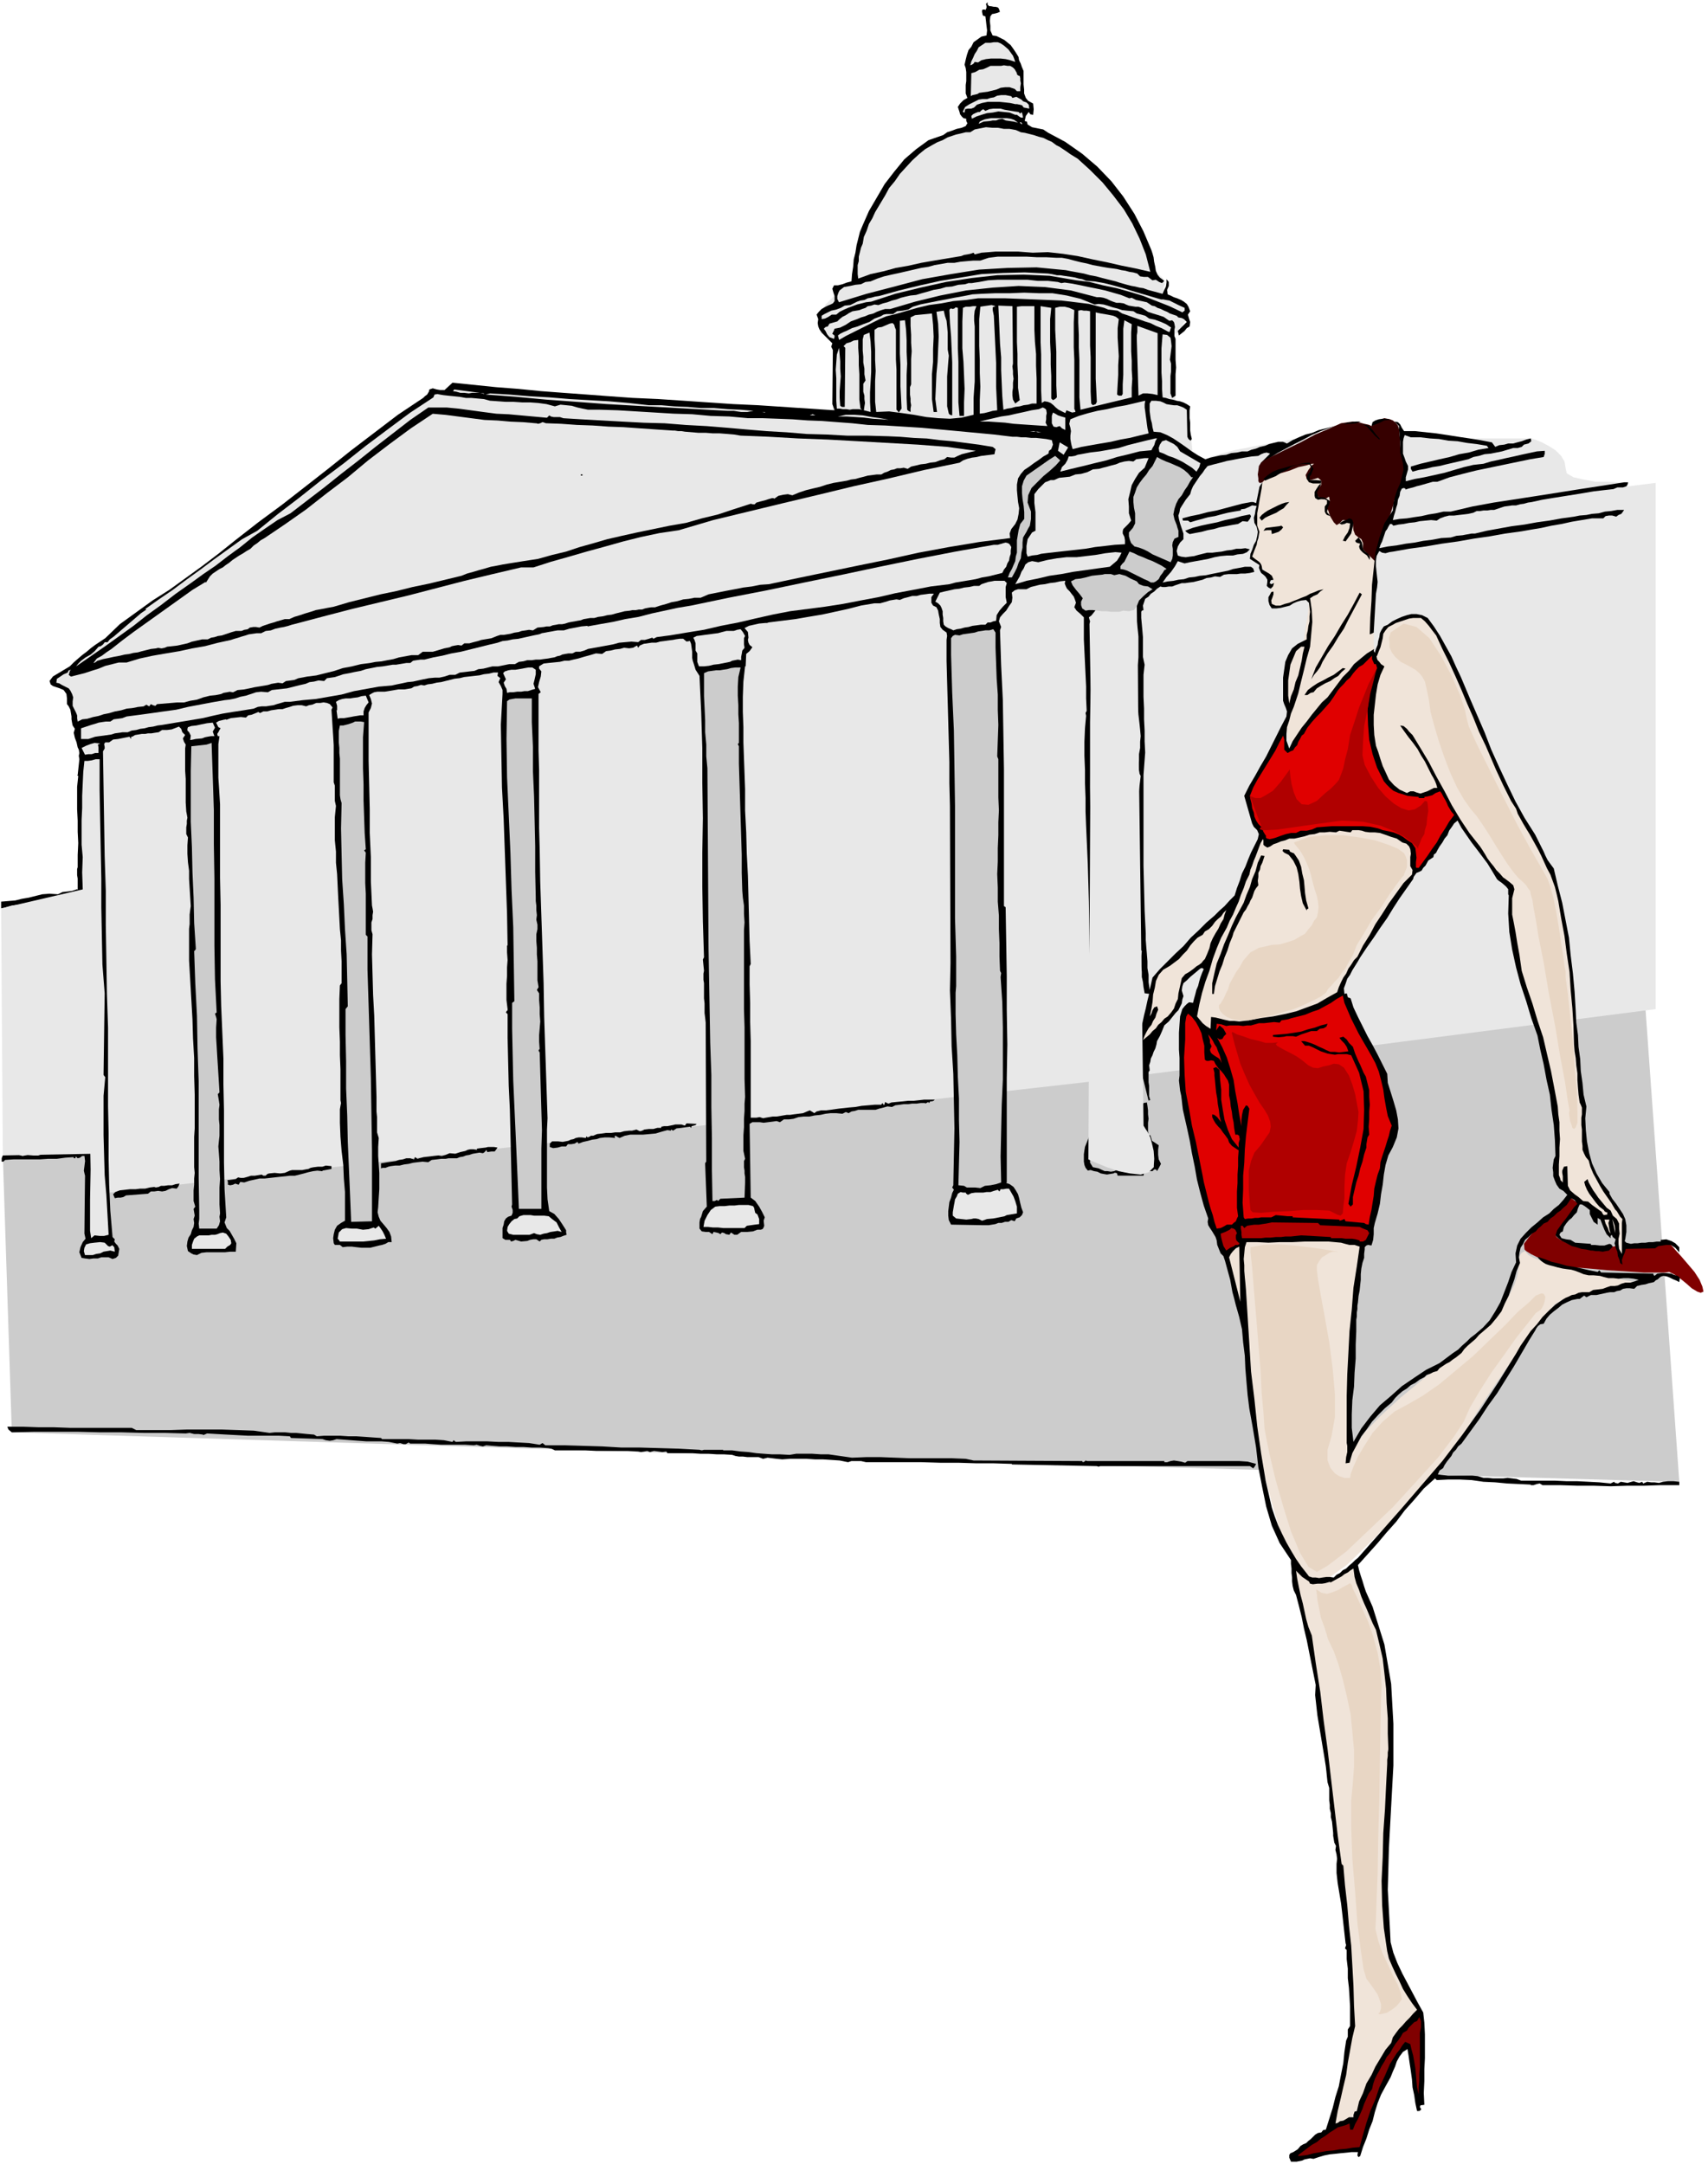 <svg xmlns="http://www.w3.org/2000/svg" fill-rule="evenodd" height="621.307" preserveAspectRatio="none" stroke-linecap="round" viewBox="0 0 3035 3845" width="490.455"><style>.brush1{fill:#ccc}.pen1{stroke:none}.brush2{fill:maroon}.brush3{fill:#f0e4d9}.brush4{fill:#e8e8e8}.brush5{fill:#000}.brush7{fill:#e00000}.brush8{fill:#b00000}</style><path class="pen1 brush1" d="m5 2053 145 1 1 73 925-169 1845-206 63 881-1683-48-1280-40-16-492z"/><path class="pen1 brush2" d="m2807 2140-43 55 3 4 6 4 10 5 12 4 19 4h22l30-1 28-4 23-1 18-1 14 1h9l6 1h3l2 1 2 2 7 8 10 11 12 14 11 13 9 14 5 12 2 9-5 2-6-2-10-6-9-8-11-9-10-7-10-5-7 1h-38l-31-2-33-2-33-3-27-2-19-2h-7l-3-2-7-2-10-4-10-4-11-5-10-5-8-5-3-3-1-10 9-12 13-16 16-15 16-15 15-12 10-9 5-2 15 11z"/><path class="pen1 brush3" d="m2207 2200 19 324 2 11 7 33 10 46 14 53 15 52 19 47 19 34 21 15 25-9 36-26 40-39 44-44 41-47 37-43 27-35 16-20 12-21 20-32 26-39 29-42 28-42 27-34 21-24 15-9 12-3 18-3 20-5 23-5 20-6 17-5 12-4h5l-9-2-20-4-30-7-33-6-35-8-30-8-22-8-9-5-6-7-6 3-3 4-2 7-1 8v12l-2 11-5 15-7 14-8 15-10 14-9 13-9 12-8 9-15 12-26 21-34 26-37 32-39 32-35 32-29 30-18 27-7 7-3 1-3-6v-10l-1-15 1-16 1-17 2-15v-25l1-36 1-45 3-48 3-48 5-42 5-32 9-16-2-9-19-8-31-8-38-5-41-3-38 2-31 7-17 15z"/><path class="pen1 brush4" d="m2066 1035 820-129 7-49h-19l-18-1h-21l-21-4-18-4-12-7-2-9-2-12-6-10-10-10-11-7-13-7-10-4-8-3h-109l-41-2-36-2-27-4-14-5-21-5-41 2-57 6-63 9-64 11-56 11-41 11-19 12-10 14-13 25-16 31-15 34-14 34-7 32-1 25 9 17z"/><path class="pen1 brush4" d="m169 1309-3 813 1779-201 997-128V858l-1851 231-922 220z"/><path class="pen1 brush3" d="m2243 857-14 72 1 2 4 7 3 8 1 10-2 3-2 6-2 5-2 6-4 9-1 4 13 15 25 26-1 2-1 7-2 8-2 9-1 8 2 10 5 6 8 1 5-3 8-3 8-3 11-2 8-3 9-2 5-2h3l-2 7-2 21-5 29-4 35-6 35-6 33-6 26-5 17-5 9-2 10-1 8 3 9 1 7 3 6 1 3 2 2 148-167-1-7v-121l1-19 1-9-5-12-11-23-16-31-19-33-19-35-15-30-11-23-1-11-4-2-10 5-16 9-19 12-21 11-17 12-12 7-4 4z"/><path class="pen1 brush4" d="m1513 503-4 1-8 6-12 8-11 12-11 11-8 14-2 14 7 15 6 9 5 9 2 5 2 3 1 130 18-1h201l80-1h145l6 1 14 4 19 6 22 8 20 6 18 6 13 5 5 2 78 27-8-80-22-12-8-129v3l3 7 2 1h3l4-3 6-5 3-9 4-6 1-6 1-3-1-5-1-1-3-2-5-4-8-6-7-6-8-9-5-8-3-8 3-7-3-10-13-12-22-14-27-13-33-12-35-8-37-3-34 4-42 7-51 9-57 9-57 10-54 9-45 9-33 7-14 6z"/><path class="pen1 brush5" d="m2564 2609 3-6 4-6 4-5 4-5 3-6 5-5 4-6 6-5 16-22 16-22 15-23 16-22 15-24 15-24 14-24 14-24 5-8 5-8 2-4 3-4 4-3 6-1 5-9 6-7 7-6 8-6 7-6 8-4 9-4 10-2h4l4-3 4-3 4 3 8-4h10l9-2 9-2 6-1h7l5-2 6-1 5-3 6-1h6l8 1 5-5 8-2 7-1 6-2 5-1 4-1 3-3 4-2 3-3 3-2 4-1 6 1 5 2 6 3 5 2 6 3 1-8-4-3-7-2-4-2-9-1h-8l-8 1-5 4-2-2v-2l-93-2-3-4-3 3-15-3-13-3-14-3-13-2-14-4-13-3-13-5-12-4 2 3 4 4 4 3 5 3 6 2 8 2 7 2 9 2 7 1 8 1 7 2 8 3 7 3 9 2h9l11 1 7 2 8 2h9l9 1 9-1h9l9 1 9 2-8 3-7 2h-9l-7 2-6 3-6 1h-7l-6 2-8 3-8 1-9 1-7 4h-13l-6 1-6 3-6 1-6 3-5 2-5 3-13 9-12 11-11 11-10 13-11 12-9 13-9 13-8 14-31 50-32 49-33 46-35 46-37 43-37 43-38 43-38 43-5 4-5 5-6 5-5 5-6 3-5 5-6 3-5 5-7-1h-6l-7 1-6 1-6-1h-6l-6-2-3-4-11-14-9-13-9-15-8-14-8-16-7-15-6-16-5-15-11-48-8-48-7-49-5-48-6-49-3-49-3-48-3-48-1-12-1-10-1-12v-10l-1-11 1-10 1-11 3-9h18l21 1 21-1h22l21-1h43l22 2 7 2 8 2h9l9 3-5 35-6 38-3 39-4 38-2 39-2 38-1 38v84l1 5v11l-2 9-1 11 7-1 5-17 8-15 8-15 10-13 9-13 11-12 12-12 12-10 6-8 6-6 7-6 8-5 7-6 8-4 8-6 8-4 4-4 6-2 6-3 7-2 4-5 6-4 6-4 6-3 5-4 6-4 5-4 5-4 5-7 6-6 7-6 7-6 6-7 7-6 7-6 7-6 10-12 9-12 6-14 7-14 5-15 5-14 4-15 6-14-2-10 1-8 2-9 4-6 4-8 6-5 6-6 7-4 4-5 5-4 5-5 7-3 5-6 6-4 6-6 6-4 5-5 6-5 4-6 4-6 6 3 5 7-6 6-5 7-5 7-5 7-5 6-5 7-5 7-3 9 5 5 7 5 8 4 9 5 8 2 9 3 8 1 9 2h3l6 1h5l7 1 5-1 6-1 4-4 3-3-3-4-3-1-9 3h-8l-9-1h-7v-2l-28-2-8-5-8-1-8-2-4-6 2-4 4-2 2-8 4-6 5-6 5-4 4-5 5-5 2-7 3-7h4l5 3 4 3 5 4v7l4 8 3 6 7 5v-12l5 3 3 8 4 10 4 8 7 7v-4l2-2 2 4 5 4-2 7 2 8 3 7 1 8 1 2 2 5 1 5 4 3-1-8 2-6 3-7 2-7 52-1 6-4 7-1 7-1h8l8 5 7 8v-9l-7-7-7-4-9-3-10 1v3h-7l-7 1h-7l-6 1h-7l-7 1h-6l-6 1-4-1-4-1-3-3 1-3 2-13v-12l-2-11-4-9-6-9-6-9-7-9-5-9v-3l-13-16-10-17-8-18-5-18-4-21-2-20-1-21 2-21-5-21-2-21-3-21-1-21-3-22-1-21-3-22-1-21-2-34-3-33-4-32-3-31-6-31-6-31-8-31-7-30-6-8-5-7-4-8-3-7-4-8-4-8-4-8-3-6-19-30-16-29-15-31-14-30-14-31-12-31-13-30-13-30-8-19-8-19-9-19-8-18-10-18-10-18-11-17-11-15-10-5-10-2h-9l-8 2-9 3-9 4-8 4-8 6-7 3-4 6-3 6-1 7-2 7-1 7-3 7-2 7-2-4 1-3-13 8-11 9-12 10-9 12-11 11-9 12-9 12-9 12-10 9-9 11-9 11-9 12-9 11-8 12-8 12-6 13-5-14v-12l1-12 4-12 3-12 5-12 4-12 4-12 5-21 5-20 5-21 6-21 2-22 2-22-1-21-3-21 6-4 7-3 5-5 6-4-9 2-7 3-8 3-7 4-8 3-7 3-8 3-7 3-8 2-8 3h-8l-7-3-1-6 2-5 2-6v-5l-4 1-2 4-3 5v7l2 7 4 6h8l8-1 8-2 8-2 6-4 7-3 7-2 9-1 5 5 1 8 1 8-1 8v9l-2 8-1 8-2 8v8l-16 8-10 8-7 12-5 12-2 14-2 14v41l2 6 3 7 2 6-1 9-9 17-9 18-9 18-9 18-10 17-10 18-10 17-9 18 14 49 3 6 6 6 3 7-2 9-6 12-6 12-5 12-5 13-6 12-4 13-5 13-4 13-9 9-9 10-9 8-9 9-14 12-14 14-14 13-13 15-14 13-14 14-14 14-13 15-5 22-2-14v-13l-2-12v-12l-1-13-1-12-1-13v-12l-2-40-1-40-1-40v-161l3-40-1-20v-19l-1-20v-19l-1-21v-39l2-18-3-14v-35l-1-12-1-11-1-11v-11l1-2 3-1-1-8 2-6 2-6 6-4 4-5 6-4 5-5 6-4 4 1h5l6-1h6l5-2 6-2 6-2h6l7-1 8-1 8-2 8-2 7-3 8-1 7-2 9 1 7-4 8-1h15l7-1h8l8-1 8-2-2-6-4-3h-11l-10 2-11 2-9 3-10 2-10 2-10 2-9 2-11 1-9 2-10 1-9 3-10 1-9 2-10 1-9 2 7-10 8-9 7-10 5-9 12 4 9-2 11-2 11-2 11-2 11-3 11-2 11-1h11l8-2 10-1 7-3 5-5-8-2-8 1h-8l-8 2-9 1-9 2-9 1-8 1h-9l-8 2-8 2-7 2-8 1-7 1-8-1-6-2-2-8 2-8 4-7 6-6v-10l-3-9-3-9-2-8-1-6 2-6 1-6 3-5 7-11 8-10 2-7 3-7 4-6 4-6 4-6 5-6 4-6 5-6 11-3 12-3 11-3 11-2 10-2 11-2 12-2 12-1 5-3 5-2 5-1 6 2-16 16-2 5v12l2 6h2l-1-9 2-8 4-9 8-5 14-9 15-8 15-8 16-8 15-8 16-7 16-6 17-5-12 3-12 3-12 3-12 5-12 3-12 5-11 5-10 6-7-3h-9l-8 2-8 2-7 3-9 2-7 3-8 2-7 3h-10l-9 2-10 1-9 3-10 1-9 2-9 2-9 3-13-7-11-7-11-8-10-7-12-8-11-6-12-5-12-1-2-8-1-7-2-7-1-7-1-8v-13l3-5h8l8 1 5 2 6 3 6 1 7 1h6l6 2 5 2 6 4 1 48 2 4 4 3 1-2 1-1-2-8-1-7v-14l-1-8v-14l1-7-6-4-6-3-6-2-6-1-7-2-6-1-6-2-6-1-1-15v-14l-1-15v-43l1-13 1-12 8 1 6 5 1 6 1 9-1 8-1 8-1 8 2 7v14l-1 8v31l3 8 6-4v-38l1-12-1-14v-37l-2-5v-11l1-5-1-6-1-3-3-3-5 1-10-7-9-3-10-3-9-3-6-4-5-3-6-2h-5l-6-1-6-1-5-2-4-2-7-1h-6l-6-2-5-2-6-3-6-2-6-1h-6l-46-12-46-6-47-2-46 3-47 5-46 9-45 11-44 13h-9l-7 2-8 3-6 3-8 2-7 3-7 2-7 3-11 4-9 6-10 5-10 2-1 3-2 4-1 2 4 3v3l-1 3-8-3-4-5-3-6-3-4 3-3 4-1 3-5 7-2 7-2 4-4 5-4 6-3 6-4 6-3 6-1 6-1 5-2 6-2 4-3 6-1 6-2 7 1 8-3 8-2 8-3 8-2 8-3 8-2 9-2 10-1 10-3 11-3 10-3 12-2 10-3 11-1 11-3 12-1 6-2h6l6-1 7-1 16-3 17-1h53l18 2h18l18 2 6 2 6-1 14 2 15 3 14 3 15 3 14 3 14 4 14 4 15 6 4-1 8 4 10 2 9 2 9 6 5 1 5 3 6 2 6 3 5 2 5 3 6 2 6 2 3 3 6 1 4 2 5 5-5 5-6 6-5 5 2 8 5-4 5-4 4-5 5-3 1-8-2-6-2-7 4-6-3-8-3-5-5-4-5-3-7-3-6-2-6-3-5-2-1-8 3-7v-7l-4-5v6l-1 7-3 6-3 7-26-7-8-3-7-1-8-2-6-1-8-2-7-2-7-2-6-2-12-3-12-3-11-3-11-2-11-3-11-2-11-2-10-2-52-5-51 1-51 3-50 8-51 9-49 13-50 13-49 15-3-6v-5l2-6 2-4 8-6 11-2 9-2 10-1 8-4 9-1 12-5 12-4 13-3 14-3 13-3 13-3 13-3 13-2 11-3 12-2 11-2h12l11-2 11-1 12-1h12l15-5 16-2h52l17 1h17l18 1h10l11 2 11 3 12 3 10 2 11 3 11 2 11 2 6 1 8 1 7 1 8 2 7 1 7 2 7 1 7 2 5 5 7 1h7l8 6 6-1 6 4 5 2 4-4-8-6-4-5-3-7-1-7-2-9-1-8-2-7-2-6-14-33-16-31-20-31-21-27-25-26-27-23-30-21-30-16-9-6-10-2-10-2-8-5-1-5-4-1 2-9 5-7 1 1 2 3 5 1 1-10-1-10-9-5-4-5-3-8v-7l-1-9v-24l-3-7-2-6-3-6-1-6-5-8-4-6-5-7-5-4-6-5-6-3-8-4-7-1-4-9v-8l-1-9 1-8 3-4 5-1 4-1 5-2-2-6-2-2-4-1h-3l-5-1h-3l-3-3V4l-3 3 1 4v3l-2 4-1-1h-4l-1 2v2l1 5 1 2 4 1 1 8 1 9 1 8-1 9-9 2-7 5-7 5-4 8-5 6-3 9-2 8-2 9 2 6 1 7v16l-1 7v15l3 8-7 4-6 6-4 6 3 9 1 4 3 4 3 3 5 1v4l2 4-3 5-7 3-9 2-8 3-9 3-7 5-26 9-22 16-21 18-18 22-17 22-14 24-14 24-11 25-5 12-3 12-3 12-2 13-3 12-1 13-2 13-1 13-8 2-8 3-8 2h-7l-3 6 2 7 2 6v9l-3 4-4 2-5 2-4 2-7 4-5 5-4 5 3 8-1 7 1 6 2 5 4 6 9 9 10 10-2 6 3 6-1 96 4 11-46-3-45-3-45-3-44-2-45-3-44-3-45-3-45-2-42-3-40-3-41-3-40-3-40-4-39-3-39-4-39-4-14 13h-8l-6-1-7-2-6 2-1 4-3 5-4 3-3 3-45 30-42 32-42 32-40 32-41 32-41 32-42 31-41 32-30 24-29 22-29 21-29 21-30 19-29 21-29 21-26 25-9 6-9 6-8 6-7 6-8 6-7 6-8 7-7 7-5 3-5 3-5 3-5 3-10 6-6 8 2 6 4 3 6 2 6 2 7 3 5 7 1 8v10l3 4 3 6 1 6 1 6v5l1 6 1 5 4 6-2 7 2 9 3 8 2 9 2 4 1 6-1 5 1 6-3 28h-1l2 2-2 19v40l1 20v20l1 20-1 21v22l-1 3v11l1 6v20l-1-1-9 3-8 1-9 1-8 4-15-1-13 1-12 3-12 3-12 2-12 3-12 1-12 1H2v12l6-1 6-2 7-2 8-1 8-1 8 2 9-3 12-2 12-2 12-1 12-2 12-2 12-2 12-2 2 15 1 15v15l1 15-1 15v30l2 16 2 41 1 41 1 41 1 41v124l3 44-6 1-6-2-8 1-7 2h-8l-7 1H85l-7 1-10 3h-9l-10-1-9 2-9-3H13l-8 2-2 5v6h3l3-3 15-1h47l15-1h15l15-2 15-1v2h3v-2l1-1 3 3 4-1 4-3h4l1 9-1 9-1 8 2 9-1 103 2 9-5 6-4 9-2 9 4 10 6 1 8 1 7-1h8l6-2h13l7 3 6-2 4-4 1-6 1-6-3-6-3-3-3-4 1-4-4-4-4-47-2-46-1-46v-46l-1-47v-140l-2-61-1-60-1-61v-61l-2-62-1-62-1-62-1-62 3-5v-3l-1-5 2-3h7l7-5 9-1 10-2 10-2 3 4v-4h2l5-3 6-1 6-1h6l5-1h6l6-1 7-1 6-4h9l8-1 8-3 5-2 4 4 2 6 5 5-4 6 2 6 3 5-1 7v39l1 15v42l1 16 1 5 1 6-1 5v6l-1 6v12l3 6-1 14v15l1 15 2 15v15l1 16 1 16 1 16-1 7-1 8v17l-1 8v57l2 34 2 35 2 35 1 34 2 35v32l1 33v60l-1 15v54l1 10-1 10v11l-1 10v19l3 10-3 4 1 6 1 6-2 6 1 7-1 7-3 6-2 7-4 6-2 7-1 8 2 9 3 2 3 2 4 2 6 1 8-4 9-1h33l9-1h10l1-15-4-8-4-7-4-7-5-5-4-10 3-9-3-50-1-48v-92l-1-46v-46l-2-47-2-47-1-43v-136l-1-48v-131l-1-16-1-16-1-15v-60l2-14h-3l-1-4 2-3 2-4 2-3-4-2-4-8 5-3 8-2 5-1v1l8-3 9-1 9-1 9 1 4-4 6-1 5-2 5-2 2-1 3 2 6-3h7l7-2 7-1 6-1h7l6-2 7-2 6-2 8-1h7l8 2 5-2 6-1 7-3h7l6-1 6 1 5 2 5 6-2 4 1 15 1 16 1 15 1 17v66l2 6v27l2 9-2 20v41l2 20v20l2 20 1 21 1 21 1 18 1 19 1 19 2 20v18l1 19v39l-3 4-1 24v50l1 26v24l1 25v55l1 5-1 5-1 6v24l1 25 2 25 3 25 1 24 2 24v51l-7 4-7 5-4 7-2 8-1 7 1 9 2 3h9l5 4 8-1h8l8 1 9 1h16l8-2 8-2 5-1 6-2 5-3h6l-1-10-3-8-5-7-5-6-6-7-3-7-2-8 1-9 1-17 1-15v-29l-1-15-1-15v-16l1-16-3-10v-27l-1-10v-26l-1-36-1-36-1-36-1-36-2-37-1-36-1-36 1-36-2-7v-14l2-6v-7l1-6-1-6-1-5-2-43v-43l-2-43v-42l-1-44-1-42v-86l4-8 2-8-2-8-3-7 5-3 4-2 6-1h13l6-1 6-1 6-1 6-1h11l6-1 6-1 5-3 6-1 6-2 6 1 6-2 8-1 8-2 8-1 8-2 8-2 8-2 9-1 8-2 9-1 9-1 9-1 8-2 9-1 8-2h8l-1 6 5 4-3 7 4 7 3 7v7l-3 55 1 56 1 55 3 56 2 56 2 56 2 56 1 57h-1v12l1 14-1 13v15l-1 14v29l2 16v2l-2 2-1 2 3 3v42l1 43 1 42 2 42 1 41 1 42 1 42 1 44-1 4 2 6v5l-2 5-6 2-4 3-3 5-1 6-2 6v18l5 3h8l1 1 1 2 4-1 4-2 10 3 11-1 5-2 6-1h5l6 4 3-3 5-1h6l6-1h6l5-2 6-1 5-2 6-2-1-4v-4l-7-11-6-9-8-9-9-5-3-21-1-21v-103l1-20-2-60-2-60-2-60-1-60-2-60-2-60-2-60-1-60-1-36v-103l-1-34v-101l4-3-5-9 2-9 3-10 1-9-4-5v-4l8-5 9-1 10-1 10-1 8-2h8l8-2 9-2 10-3 11-3 10-3 11 1 7-5 8-1 8-2 9-1 7-2 9 1 7-1 7-4 1 2 1 2 3-4 7-3 7-1 7-1h8l7-2 8-1 7-1 8-1 5-1 7-1h6l6 5 6-1 2 5 1 7 1 7v11l1 5 2 6 3 10 7 11 3 64 2 64v62l1 63-1 61v61l1 62 2 63-2 4 1 10 1 10-1 5v11l1 6v27l1 9v17l1 8 1 9 1 247-2 3 3 77-7 8-3 10-2 4-1 6v11l4 5 7 1h6l6 4 2-4 5 1 4 1 3 2 3-3 4 1 3 2 6 1 3-4 3 2 3 2h5l7-5h11l10-1 8-3h6l3-1 2-3 1-3-1-9 2-6-5-10-5-9-7-10-8-6-2-131 5-3h13l7 1 8-1 8-1 7-1 6 2 7-5h9l8-1 9-3 9-1h10l10-2 10-1 9-2 9-1h10l11 1 6-3 5 2 5-3 6-1 6-2h31l6-2 8-2 7-2 8 1 6-3 8-1 7-1h8l7-1h8l7-1h8v1l6-3v1l1 1 2-3h3l3-1 2-2h-19l-9 1-9 1h-10l-9 1-11 1-10 1-5 2-3-1-3-2-2 6-3-4-2 3h-12l-11 1-12 1-11 2-12 1-9 1-9 1-7 1-7 1-8 1h-9l-8 2-4 3-3-2-5-3-5 2-7 3-8 1-8 1-7 1h-6l-6 1-6 1-6 1h-7l-6 1-6 1-5 1-6-2-6 1h-10v-136l-1-34v-34l-1-33v-32l2-4-2-41-1-39-1-39-1-38-2-39-1-38-2-39v-38l-1-28-1-27-1-28v-27l-1-27v-27l1-27 3-27h1l1-22 6-5 5-7-5-4-2-4-1-5 1-4-1-10-6-7 8-4 9-2 9-2 11-1h3l3-1 24-3 24-3 23-4 24-4 23-5 23-5 23-6 24-4h10l11-3 6-2 6-1 6-1 6 1 7-3 8-2 7-2h8l7-2 8-1 7-1h8v1l-1 1-3 4v10l3 5 6 3 3 6 1 6 2 9v7l1 7 4 5 7 5 1 6-1 7v37l1 37 1 35 1 36 1 36 1 36v38l1 40 1 279-1 49 2 50 1 49 3 49 1 48 1 49-1 50-1 51-2 4 3 4-3 6-2 8-3 8-1 8-1 8v8l1 8 4 8 55 1h12l6-1 6-1 5-2h6l6-2h6l5-3 6 2 3-5 6-2 4-4 2-5-3-8-2-8-2-9-2-7-4-7-4-6-7-5-6-2 1-1v-185l1-60-1-61v-60l-1-61-1-62-3-2v-243l-1-62-1-61-3-62-2-62 2-6-4-10 2-7 5-6 6-6 5-8 5-7 1-8-1-9 5-4 6-2h15l8-4 8-2 8-2 9-1 9-2 9-1 9-2 9-1-1 5 2 5 2 4 5 5 3 4 4 5 2 5 2 6-3 8 4 6 7 6 6 6v39l1 21 1 21 1 21 1 21v21l1 22-2 4 1 5-2 22-1 24v25l1 25v24l1 26v24l1 26 3 67 2 68 1 67 1 68v202l3 68-10 25-2 5-1 6-1 7v13l1 6 2 5 4 5 5-1 6 2 6 1 6 3 5 1 6 1 6-1 6-1 1-1h3l2 1 1 4h46l1-5 5-2 5-1h5l3-3h3l1 1 1 2 4-7 3-6-4-8-1-8v-9l1-8-12-8-1-4-1-3-1-3-3 1-1-8v-15l1-7-1-8v-7l-1-8-1-6-6 1-3 5v6l1 6v12l-1 5-1 6v12l-10 3-10 2h-17l-5 1-3-3-8-1-8-1-8-1-6 4 8 4 11 1h5l6 1h5l5 3 9 1 10-2 10-4 10-3-2 6 5 5 4 4 5 5 4 7 2 10-1 9 1 11-7-1-3 2-4 1-5 2-6 2-5 2-6 1-6 1-7-1-6-1-6-2-3-2-6 3-6 1-6-1h-5l-11-5-10-2-5-8v-7l1-8 1-7 1-9 1-7 2-7 5-4v-290l-1-20v-58l-1-20v-55l-6-59-2-58-1-58v-115l1-58-1-59-1-58 1-5-1-3-1-4 4-3h10l10 1h20l9-1 10-1h10l12 1v9l1 9 1 9 1 10v37l-1 14v73l1 15 2 17 1 10 1 11-1 10v11l-2 11v11l-1 12 2 12 2 4-3 25-2 26-1 27v53l1 27 1 28 2 28-2 11v24l2 12 1 12 1 12v24l2 2-1 9v18l1 10v9l2 9 1 9 2 11 8 1-3 12-3 14-3 12-3 14-4 12-3 13-5 12-5 13 3 1 4 2 21 85 1-1h2l-2-7v-18l-1-7v-18l2-3-1-9 2-6 1-6 3-6 2-6 3-6 2-7 1-6 5-9 4-9 4-10 8-7 4-5 4-5 4-5 5-5 3-6 3-6 1-7 2-6-3-10 1-7 2-6 6-5 6-6 6-5 6-5 6-5 3-1 3 2-3 7-3 8-2 7-2 8-3 7-2 8-2 7-2 8-7-1-4 3-4 4-4 5-4 13-1 14-1 15v30l1 15v31l-1 9 1 9 1 9 2 9 1 8 1 9 1 8 2 9 5 22 5 23 4 23 5 24 4 23 6 24 6 22 8 23-1 6 1 6 3 5 4 6 3 5 3 5 2 6 1 8 2 5 2 5 2 5 5 5 3 9 3 11 3 11 3 11 2 11 2 11 3 11 3 12 6 21 5 22 2 23 3 24 1 23 2 24 2 23 3 24 6 33 6 36 4 35 7 36 7 34 10 34 14 31 20 30v7l1 8v8l1 8v7l1 8 2 8 4 8 5 19 5 20 4 20 5 21 4 20 4 20 4 20 4 20-1 18 2 18 2 18 3 18 3 18 3 18 3 18 3 19 1 9 1 10 1 9 3 10v22l1 8v7l2 8v7l2 8 1 10 1 10v5l1 6 1 6 3 6-1 7 2 8 1 8-1 9v16l2 18 3 18 3 18 2 17 2 18 2 18 2 18 1 3-1 3-1 3 3 3v16l2 17v17l2 17 1 16 1 17v35l-4 6v13l-3 7-3 20-2 20-4 20-4 21-6 19-5 20-6 19-6 19-5 1-3 4-6 1-5 3-4 4-4 4-4 3-4 4-5 2-5 3-5 6-8 5-5 2-2 3v5l3 7h10l5-1 5-1 4-2 5-1 5-1 6 1 9-3 10-3 10-2 10-1 9-1 10-1 10-1h11l-1 6 2 3 3-2 5-16 6-15 5-16 6-15 4-16 5-16 6-15 7-13 5-9 5-9 4-10 4-9 3-9 5-9 6-8 8-5 2 12 2 14 2 13 2 15 1 14 3 14 2 14 3 14h4l3-2v-2l-2-3 1-3 7-1-1-21 1-21v-21l1-20v-42l-1-21-2-18-10-18-9-17-9-17-9-17-9-19-7-18-5-19-1-20-4-73 2-74 4-74 4-73v-74l-4-71-12-70-21-67-4-9-4-9-4-9-3-9-3-10-3-9-3-10-2-9 18-20 17-19 16-19 17-19 15-20 17-19 17-20 20-18 3 3 20-1h21l21 1 21 3 21 1 21 2 21 1 21 1v1h5l6-2 5-1 5 3h31l31 1h29l30 1 29-1h30l30-1h33v-6l-10-1h-10l-9 1-7 2-8-1h-6l-7-1-7 3-2-3-5 2-4-1-6-2-4 1-7 2-6-1-6-1-5 3-5-1-2-2-6 3-20-2-19-1-20-1h-19l-21-1h-60l-8-3-8-1-8-1-8 1h-18l-9-1h-8l-10-3-10-1h-43l-10-1-8-1 3-7 6-4zm-147-908 12-18 12-17 12-18 12-17 11-18 11-17 12-17 12-17 1-4 5-7 5-2 4-2 3-5 4-4 5-9 9-6 1-5 2-1 2-2 2-4 4-7 5-7 4-7 5-6 3-8 5-7 4-6 6-5 7 13 9 13 9 13 10 13 9 12 9 12 8 13 9 15 2 2 7 5 7 6 4 5v9l1 2-1 32 2 33 5 31 7 32 8 30 10 30 9 30 11 31 5 25 6 26 5 27 6 27 3 27 4 27 2 27 1 28-3 6-1 7-1 8 1 8v7l3 8 3 7 5 7 7 4 7 7-7 9-8 9-9 7-8 8-11 7-10 9-11 9-10 10-9 10-6 12-3 14 1 16-8 17-6 18-7 18-7 18-9 16-10 16-12 13-14 12-8 6-7 7-8 7-7 7-9 6-8 6-8 6-8 6-24 12-21 14-22 15-19 17-20 17-17 20-16 21-14 24-3-25v-24l1-25 3-24 1-25 2-25v-25l1-24v-20l1-6v-7l1-6v-6l1-6 1-11 2-10 1-10 1-9v-10l1-10 2-10 3-9v-7l1-8v-4l3-3 3-1 6 1 3-10 1-10v-11l2-9 5-17 4-17 2-17 3-17 2-18 3-17 5-17 8-15 7-17 3-16-1-16-3-16-5-17-5-16-5-16-1-16-9-18-8-16-9-17-9-16-9-18-8-16-8-17-5-16-5-2-1-4-1-3-4 1-1-10 3-8 3-9 5-7 4-8 5-8 5-8 4-7z"/><path class="pen1 brush4" d="m2 1614 3 439 161-3-5-473-159 37zm1937-520-5 966 4 2 12 5 17 7 21 7 20 4 19 2 14-4 9-9 1-15-1-14-3-13-3-11-5-10-4-6-3-5v-1l-12-922-3-1-8-1-11-2h-26l-13 4-12 7-8 10z"/><path class="pen1" style="fill:#360000" d="m2241 822 5-4 16-8 22-11 27-13 26-14 26-11 20-9 14-2 7-1 7 1 6 1 7 2 5 1 4 1 2 1 2 1 20-13 3-1 10 2 5 2 5 4 4 5 3 9v8l1 9v8l1 9v7l2 7 2 5 4 4 1 4v9l-4 11-4 14-5 12-4 11-4 7v4l-34 103-21-21v-11l-3-7-5-3-6-5-3-8-1-9 1-3-4-2-7-3-8-1-6 6-5 3-5-5-3-5-3-5-2-5-1-4-3-6 1-2 1-4 3-7-1-5v-2h-2l-2 2-7 2-8-4-5-9 5-6 5-7v-7l-6-5-6 2-7 2-7-2-2-7 5-9 6-8 4-3h-4l-10 3-14 3-15 6-17 5-15 6-12 5-5 5-3 1h-2l-2-3v-5l-1-7 1-7 1-8 4-6z"/><path class="pen1 brush3" d="M2245 1499v2l2 2 5 3 5-2 6-4 6-2 7-3 8-2 7-3h9l9-2 9-2 9-3 9-1 9-3h9l9-1 11 1 6-3 7 1 6 1 7 1 3-4h11l6 1 6 2 8 1h9l9 1 9 3 11 4 10 3 10 7 7 2 5 5 2 5 1 8-1 6v16l4 7-1 8-15 15-13 18-13 18-12 19-12 18-10 19-12 19-10 20-6 6-5 8-5 7-4 9-5 7-4 8-4 9-3 9-18 10-17 10-19 7-19 7-21 5-20 4-22 3-21 4-9 1-8 1-9-1h-8l-9-2-8-2-8-2-8-1-1 21-8-5-6-5-5-6-5-6 4-21 5-21 6-20 7-19 6-21 7-19 8-19 10-18 5-12 6-11 5-12 5-11 4-12 5-12 4-12 6-12 2-9 3-7 3-9 3-7 3-8 3-8 3-8 4-7 1 2v6z"/><path class="pen1 brush7" d="m2268 1488 8-3 9-3 9-2h9l8-4h11l9-2 9-4 13-1 14-1h54l14 1 14 3 8 3 10 2 9 2 10 4 7 4 8 6 8 5 6 9 1 8 1 9-1 8v9l1 1h4l8-11 8-11 8-12 8-11 7-13 8-12 7-12 9-12-5-6-3-5-3-5-2-5-3-6-3-5-3-6-3-4-8 3-6 4-8 2-6 1v2h-10v-2l-11-1-9-1-9-3-7-2-9-4-6-5-6-6-5-6-12-24-8-24-6-26-2-25-1-27 3-26 5-26 9-23-2-7h-3l-4-9v-6l-16 16-7 4-6 6-5 6-5 7-6 5-5 6-6 6-5 6-7 11-7 10-8 9-8 9-8 8-8 9-8 10-6 11-4 3-3 6-3 5-2 6-4 4-3 5-5 2-5 3-6-6v-18l-2-7-7 13-7 14-8 13-8 13-8 13-8 13-7 13-6 15 1 6 2 8 1 8 3 8 1 7 3 7 4 6 6 6 3 8 5 8-1 1 2 3h1l4 1 5-1 7-2z"/><path class="pen1 brush4" d="m1800 99 2 5 2 6-9-3-8-2-9-1h-17l-9 1-8 2-6 4-6-1-2 3-3 2-3 1 2-7 3-6 3-7 4-6 3-6 6-4 6-4h9l6-1h7l5 2 6 4 8 7 8 11zm7 31v2l2 2 3 1 1 4v4l1 5-1 7v7h-6l-4-4-9-3h-8l-8 1-7 3-8 2-8 2-8 1-7 1-3 2-4 1-5 1-3 2 1-41 7-2 7-4 7-1 7-3 6-3h19l5-1 6 1h5l5 3 3 3 4 7zm-8 44 7-2 9 5 3 3 6 2 4 4 1 7-10-2-3-4-4-1-5-1h-3l-9-2-9-1-10-1h-21l-10 2-9 3-5 5-5 2h-6l-5 1-1 6-3-1v-1l4-8 8-5 8-4 8-4 7-1h8l6-2 6-1 6-3 7-1h8l10 2 2 3z"/><path class="pen1 brush4" d="m1758 194 7-1h13l7 2 6 1 6 1 6 1 7 1 3 3 1-2h2l1 4 1 5h-4l-3-2-4-3h-3l-10-4-10-1-10-1-10 2-10 1-10 3-9 3-8 4-1-5 3-3 4-2 5-2h3l3-3 3-2 4 3 7-3z"/><path class="pen1 brush4" d="m1809 218-8-2-7-1-7-1-6-3-6 1-5 2h-6l-5 1-11 1-9 4 2-4 4-2 5-2 5-1 6-1h28l7 1 6 2 7 5zm7 1v2l-4-3 2-1 2 2zm-2 16 7 1 8 2 8 2 9 3 8 2 8 4 7 3 8 6 6 3 6 4 6 4 7 5 13 8 22 20 22 22 19 23 19 25 15 25 13 27 11 28 8 31-26-6-25-5-26-6-25-5-27-6-26-4-27-3-27 1-13-1-13-1h-40l-12 1-13 1-12 3-2-3-6 2-5 1-6 1-5 2-24 4-24 4-23 4-22 5-23 4-22 6-23 5-22 8-1-8v-16l2-7v-8l2-8 2-8 3-7 2-12 5-11 4-12 6-10 5-11 6-10 6-10 6-10 7-13 10-12 9-13 11-12 11-12 12-11 11-9 12-7 9-5 10-4 9-5 9-3 6-2 9-2 8-2h8l8-5 10-2 10-2 11 1h10l11 2h10l11 2 9 4z"/><path class="pen1 brush4" d="m1862 486 7 1 9 2h6l6 1 7 1 7 1 6 1 7 2 6 1 7 3 15 1 17 3 16 4 18 5 16 5 17 5 17 5 17 5h4l5 1 6 1 6 3 10 5 11 5v5l-4 3-23-11-23-9-23-9-23-7-25-7-24-5-24-6-24-3-47-8-46-2-47 1-45 5-46 7-45 10-45 11-43 14-9 1-8 2-8 2-8 3-8 3-7 3-8 4-6 5h-8l-6 4-6 3-6 1v-6l5-3 6-3 6-3 9-2 8-3 7-4 10-1 6-3 6-3 6-2 7-1 6-3 6-1 7-2 7-1 36-10 37-9 36-8 37-6 36-6 38-2 39-1 41 2z"/><path class="pen1 brush4" d="m1945 541 7-1 9 1 7 2 9 3 8 2 9 3 9 1 11 1 6 4 8 2 7 2 7 5 10 2 11 4 9 4 9 6-1 2-1 4-1 2-3-1-11-6-10-4-10-5-10-3-11-4-9-3-11-4-9-3-8-5-8-1-9-1-7-3-27-7-24-3-25-3-24-1-25-1-25-1-26-1h-48l-21 3-23 2-21 4-22 3-21 5-21 6-21 6-13 3-12 5-12 6-12 6-12 6-12 6-12 6-12 7-2-8 4-3 6-3 5-2 10-5 10-3 10-4 11-4 9-6 11-4 5-3 5-1h12l7-5 10-1 10-2 8-5 13-4 15-3 15-3 16-3 15-3 17-3 15-3 17-1 24-1h26l25-1 26 1h24l25 4 25 6 25 10z"/><path class="pen1 brush4" d="m1769 544-5 2v5l1 5 1 5 1 21 1 21 1 21 1 21v42l1 21 1 21-8 1-7 2-8 2-8 1v-24l1-24-1-24v-23l-1-25v-48l2-22 6-1 7-1 7-1 7 2zm31 102-1 5 1 8v6l1 8-1 7v9l-1 7v7l1 7 4 7 4-3 4-3-3-22v-20l-1-21v-19l-1-21v-63l8-1h23v41l1 22 2 22v21l1 23v44h-8l-7 2-8 1-7 2-8 1-7 2-7 1-7 2-2-24-1-23-1-23v-23l-2-24-1-24-1-23-1-21 25 1 1 102zm-65-102-3 8-1 9v9l1 10v98l-1 14-1 15v30l-21 5-21 2-21-1-21-2-22-4-21-3-23-3-23 1-2-18v-37l1-18-1-19v-19l-1-18v-17l6-4 7-1 7-3 7-3 5-1 3 3 1 4 2 5v53l1 18v71l2 2 2 3 5-7-1-21-1-19v-38l-1-20v-58l9-1 2 17 1 19v20l1 21-1 20v41l1 21 2 2 4 2v-6l1-6-1-6v-6l-1-7v-13l2-5v-45l1-14-1-15v-14l-1-16v-15l8-4 10-1 10-1 10-1 2 20 1 21-1 22v23l-2 22v44l3 23h6l-3-23 1-22 1-23 2-21 1-23 1-22-1-23-3-21 6-1 7-1 2 9 3 9 1 10 1 11v30l2 11-1 11-1 13-1 13v53l3 13 2 2 4 1v-94l-1-23-1-23-2-24-1-23 1-2 2-1 3 1 3-1 2-2 4 1v72l1 24v72l2 24h8v-24l1-24-1-24-1-24-2-24v-48l1-24 5-2h7l6-1h6zm133 3-2 20v41l1 21v19l1 20v40l3 3 4-2 3-3-1-21v-60l-1-20-1-19v-39l8-2h9l8 2 9 4-1 22v44l1 22v88l1 1 1 4-6 1-5-2-5-2-2 5-6-3-6-3-5-4-4-4-5-4-5-2-6-1-5 3-1-22v-64l-1-22v-64l19 3zm69 6v61l1 21v61l1 21 3 3 5-2 2-4-1-21-1-20V555l4 1 5 1 6 1 6 1 5 1 5 1 5 2 5 4-2 16v17l1 16 1 17-1 16v17l-1 17-1 18 3 2h5l2-3v-17l1-17v-82l2-15 13 7-1 15v33l1 17v16l1 16-1 16v17l-91 22-2-22v-66l-1-23v-22l-1-22v-21l5-1 5 1h5l6 1zm120 149-9-2-9-1h-8l-8 4-3-101v-6l1-6v-11l36 13v110zm-512-111 2 16 1 18v36l-1 18-1 18v17l1 18-12-3 1-7 1-6-1-7v-6l-2-7v-14l4-6-2-11v-10l-2-11v-10l-1-11v-20l2-8 5-2 5-2zm-20 13v14l1 15v16l1 16v45l2 16 3 2-6-1h-11l-5 1-6-1h-6l-6-1h-5l-1-14v-40l-1-15 1-13 1-14 4-12 1 12 1 12v13l1 14-1 12-1 14v12l1 14 3 2h5l1-105-3-3 5-5 7-2 6-3 8-1zm-665 96-7-2h-14l-6 1-8-1h-7l-7-2-6-1 2-3 53 7v1zm293 20h22l23 2 24 1 24 2h23l24 2 23 1 23 2-6 1-5 1h-11l-7-1-6-1h-11l-54-3-54-3-54-3-53-3-54-4-54-4-54-5-53-4 8-2 34 2 36 3 35 2 36 3 35 2 35 2 35 3 36 4zm-282-8 14 1 14 1h14l15 1h14l14 1 15 2 15 4 10-3 10 1 10 1 10 3 9 2 10 2h21l32 1 33 2 33 2 33 2 33 1 33 3 33 1 33 3h26l27 1 26 1 27 2 26 1 26 2 27 2 28 3 31 1 32 2 32 2 33 3 32 3 32 3 32 3 33 4h8l8 1h8l9 1h9l9 1 9 1 10 2 2 8-3 8-4 3-1 5-9 5-8 6-9 6-8 6-9 6-6 7-5 8-2 11v10l1 11 1 10 2 11-1 10-2 10-4 8-7 9-3 8 1 8-55 7-54 9-54 10-54 12-54 11-53 11-53 11-52 11-15 1-15 3-16 2-15 3-16 3-15 3-15 3-14 6h-11l-10 2-10 1-10 3-11 2-9 3-11 3-9 3h-7l-6 1-5 1-5 2h-6l-5 1h-6l-5 1-9 1-8 2-8 2-7 2-8 1-8 2-8 1-7 2h-7l-6 1-6 1-5 2-6 1-5 1-6 1-5 1-6 2-5 1h-6l-5 1-6 1-5 2h-6l-5 1-11 1-8 5-7-1-6 1-7 1-6 2-7 1-7 2-6 1-6 1h-6l-6 2-5 2-5 2-6 1-6 1-6 1-6 2-8 2-7 2h-9l-5 4-6-1-6 1-5 1-4 2-10 2-10 3-10 3h-18l-8 6h-12l-11 2-11 2-10 3-11 2-10 2-11 1-10 2-16 2-16 4-16 3-15 5-16 4-16 4-16 2-16 3-7 3-7 1-8 1-6 4-8-1-6 1-6 1-6 2-6 1-6 1-6 1-6 1-9 2-10 2-11 1-8 4-6-1-5 1-6 1-4 2-10 2-10 1-12 3-11 4-12 2-11 3h-12l-12 1-12 1-12 1-3 3-4-1-4-2-3 4-5-3-5 3-10 1-10 2-10 1-10 3-11 2-10 3-10 2-9 3-10 2-10 3-9 1-8 4-1-6v-5l-2-5-2-4-4-8v-8l1-7-2-6-3-6-3-4-6-3-6-3-5-3-5-1 1-7 6-4 6-4 7-3 2-4 4-1-2 2-1 4-1 3 4 3 12-3 12-3 12-4 13-4 12-5 12-3 12-3h14l23-7 23-5 23-4 24-4 23-5 23-4 23-6 23-5 6-2 7-2 6-2 7-2 6-2 7-1 7-1h8l8-4 9-1 8-3 9-2 6-1 8-2 6-2 8-2 49-13 50-13 50-12 50-12 50-13 50-13 50-12 51-12h22l31-10 32-9 31-9 33-9 32-9 32-8 33-7 34-5 61-18 62-15 62-15 63-15 62-15 63-14 63-15 63-13 6-4 8-3 8-2 8-1 8-2 8-1 8-1 8-1 1-5 1-4-5-4-24-4-23-3-23-3-23-2-24-3-23-1-24-2-22-1-36-1h-36l-36-2-36-1-36-3-35-2-36-3-34-3-37-3-37-2-38-3-37-1-38-2-36-2-36-2-33-2-6-2h-11l-5-1-3-2-2 2-2 2h-2l-22-2-22-2-22-2-22-1-23-3-22-3-22-3-21-2h-33l-32 22-31 24-31 24-30 24-31 24-30 24-30 23-30 23-23 12-22 15-23 16-21 17-22 16-22 17-22 15-22 16-27 19-26 20-25 18-24 19-25 18-25 18-26 18-26 18 4-5 5-5 8-6 9-5 7-6 7-8 4-1 4-3 3-4h5l4-5 7-5 7-6 7-6 7-6 7-6 7-6 7-6 7-6 9-6-2-1 24-17 25-17 24-18 25-18 24-18 25-18 25-18 27-15 37-30 38-29 39-31 40-30 39-31 40-30 39-29 41-27 2-5 5-1 5 1 6 1 9 1 10 1 10 1 11 2h10l11 1 11 1 11 3zm1170 58-17 4-16 4-17 3-17 4-18 3-17 3-17 3-16 4-2-7-1-5-1-6v-6l1-8-1-6-2-7 2-8 15-6 17-5 16-4 17-3 17-4 17-3 17-4 17-4-1 6v6l1 7 1 8 1 7 1 8 1 7 2 9zm-180-13-16-1-15-1-15-1-14-1-15-2-15-1-15-1h-15l12-3 13-3 13-3 14-2 13-3 14-3 13-3 13-2 7-3 4 2 2 2 1 6-1 5v6l-1 6 3 6zm-518-27 7 2-7-2zm17 3-6-1h5l1 1zm533 9v22l-6-3-4-4-6 2-5-1-3-6v-13l2-6 4 2 5 3 6 2 7 2z"/><path class="pen1 brush4" d="m953 752 3 1 4-1 4-2 6 2 27 1 28 2 28 1 28 2 27 1 28 2 29 2 30 2h4l6 1h6l6 1 12 1 12 1h13l13 1h12l13 1 12 1 12 2 50 2 52 3 53 2 54 3 53 3 53 3 52 4 51 7-9 2-8 2-8 2-7 3-6 3h-6l-7-1-5 4-8 2-8 3-9 1-8 2-9 1-8 2-9 2-6 4-7-2-6 1h-6l-5 2-6 1-6 3-6 2-5 3h-8l-8 1-8 1-7 2-8 2-7 2-8 1-7 2-12 2-12 2-12 3-12 4-13 3-12 3-12 4-12 5-8-2-8 1-9 2-7 5-2-1h-2l-7 2-6 2-8 2-7 2-3 3h-3l-4-1-3 1-28 9-27 9-29 7-28 8-29 5-29 6-29 6-27 6-26 6-24 7-25 7-24 8-25 6-25 7-26 4-25 4-12 2-10 2-11 2-10 3-11 3-10 3-11 3-10 4-29 7-29 7-29 6-28 7-29 6-28 7-28 7-27 8-11 2-10 2-11 2-9 3-10 3-9 3-10 3-9 4h-8l-7 2-7 2-6 2-7 2-6 2-6 2-6 3-6-1h-5l-6 1-4 3-6 1-5 2h-10l-7 2-6 2-6 2-6 2-7 1-6 2-6 1-6 3h-10l-9 2-9 2-8 3-9 2-9 2-9 1-9 1-5 2-5 1-6-1-4 1-9 1-8 2-8 2-7 2-8 1-8 2-8 1-8 2-11 2-9 2-10 2-10 3-4 3-3 1 6-8 9-5 8-6 9-6 19-15 20-15 21-15 21-15 21-15 21-15 21-15 23-14 1 1 7-11 5-5 6-4 6-4 6-3 5-4 6-4 6-5 6-4 6-4 7-4 6-4 7-4 6-6 6-4 6-5 7-4 37-25 37-26 37-29 37-28 36-30 38-29 38-28 39-26 23 2 23 3 23 3 23 3 23 1 23 2 23 1 23 2zm496-14h-10l5-2 5 2zm164 10-17-1-15-1-15-1-15-1-16-2-15-1-16-1h-15l14-3h15l15 1 16 3 15 2 16 3 16 1 17 1z"/><path class="pen1 brush5" d="m2469 746-9 1-8 4-8 3-7 3 2-7 5-3 6-2 7-1 12 1v1zm-51 3-8 3-7 1h-8l-8 1 7-3 8-1 7-1h9zm77 17h19l19 2 19 2 20 3 19 3 20 3 19 3 21 4 6 8 7-3 9-1 7-2h9l7-2 8-2 8-3 8-2 1 5-5 4-8 2-4 4-7 2h-8l-10 3-10 3-10 2-10 2-11 1-10 3-10 2-9 4-13 3-13 3-13 3-12 3-13 2-12 3-12 2-11 3-3-5v-4l17-5 17-4 17-4 18-4 17-5 17-3 17-5 18-3-3-4-18-3-17-2-17-3-16-1-17-3-16-1-17-2h-17l-11-4-2 6-1 6v21l3 8 2 6 4 8v6l-2 7-2 7v7l16-4 17-3 18-4 18-4 17-5 17-5 17-4 18-2 13-4 14-3 13-3 14-3 13-3 14-3 14-3 14-1v5l-2 6-24 4-24 5-24 5-24 5-24 5-24 6-23 6-22 8h-8l-7 2-7 2-7 2-8 2-6 2-8 2-6 2 1-1-3-2-4 1-3 6-1 7-3 7-1 8-2 6-2 8-2 6-2 8 12-2 13-1 12-2 14-2 13-3 13-2 13-3h13l38-9 38-7 39-6 39-6 38-6 38-6 39-6 39-6h7l-1 4-2 3-3 1-3 1h-10l-7 3-18 2-17 2-18 3-18 3-19 3-19 3-18 3-18 4-7 1-7 2-7 1-7 2h-7l-7 1-7 1-6 2-6 2-6 2h-6l-6 1h-7l-6 1h-6l-6 3-9 2-8 1-9 1-8 1h-9l-8 2-8 3-6 4-10-1-10 1-10 1-9 2-10 1-10 2-9 1-9 2-3-3h-3l-3 5-2 4-3 4-2 6-2 6-2 6-3 6-2 6 15-3 16-2 16-3 16-2 15-3 16-2 16-3 17-1 10-3 11-1 5-1 6-1 5-1h6l21-5 22-4 22-4 23-3 22-4 22-3 22-4 22-3 10-2 12-1 10-2 12-1 11-3 11-1 11-2h12l-2 3-3 4-5 2-4 3-7-2h-6l-6 1-4 4h-20l-18 3-18 3-18 4-18 3-18 4-18 3-17 3-29 4-28 5-28 4-28 5-29 4-29 5-29 4-28 5-7 1-7 2-6-1-5-3-5 9-1 9v9l1 10 1 9 1 9-1 10-2 11-4 69-4 2-3 1 1-30 2-29 1-29 3-28 3-29 7-26 9-26 15-23 1-13 3-12 4-12 5-11 3-12 3-12-1-12-3-11-2-8v-20l-1-7v-7l-1-7v-6l-8-8 6 1 4 4 3 6 4 6zm-43 14-1 1-8-7-7-8-7-8-7-4 9 2 8 8 6 8 7 8z"/><path class="pen1 brush4" d="M1789 764h6-6zm70 5-9-1h-6l-7-2-7 1h14l6 1 9 1zm197 10-3 5-2 7-3 5-2 4-21 2-19 5-21 5-19 6-21 5-20 5-21 5-20 5 3-8 6-6 4-7 2-6h5l6-1 5-2 6-1 16-3 17-2 17-3 17-3 16-5 16-4 16-4 17-4h3zm16 3 6 3 8 4 6 5 5 8 36 21-2 7-5 8-8-7-8-5-8-5-8-4-9-4-9-3-8-4-8-3-1-7 2-6 4-6 7-2zm-182 26-10-7 3-15 15 9-8 13z"/><path class="pen1 brush1" d="m1884 818-8 9-11 10-11 9-11 11-10 10-6 13-1 13 6 16v13l-1 6-1 6-3 5-3 6-3 5-3 5-1 9v9l-2 9-1 10-4 8-3 9-4 8-5 9h-7l3-8 4-7 3-7 3-7 1-8 2-7v-22l1-6 1-6 1-6 3-11 7-9v-12l-1-11-2-12-1-11v-12l3-10 5-9 10-7 10-7 10-7 10-7 11-7 9 8zm233 30h3l-5 7-5 9-5 7-5 9-6 7-4 8-3 9-2 10 2 9 4 10 1 4 2 6v11l-7 3-3 6-1 6 1 6v12l-1 6-3 6-9-4-7-3-9-4-7-3-8-5-8-4-8-3-8-2-6-6-2-5-2-7v-7l7-8 4-8v-18l-2-10-1-10v-9l3-8 3-9 5-8 6-8 6-7 5-8 6-7 4-8 4-8 7 4 9 4 8 3 9 4 7 3 8 5 7 6 6 7z"/><path class="pen1 brush4" d="m2034 831-10 9-7 11-6 11-3 13-3 12 1 13v12l4 13-5 6-6 6-3 3-1 4v4l3 6 1 6v7l-18 1-17 2-18 2-17 3-18 2-18 2-18 2-17 2-8 1-7 2-9 1-8 2-2-6v-13l1-6 1-6 4-6 4-6 6-3v-33l-1-8-1-8v-16l7-9 8-8 4-4 5-2 5-2h6l9-4 10-1 9-1 10-4 10-1 11-3 10-5 11-1 7-2 8-2 7-2 8-2 7-3 8-2 8-1 8 1 5-4 8-1 7-1h7l-7 17z"/><path class="pen1 brush5" d="m2334 833-2 4-2 6-3 4 1 6h10l10 1-1 7-3 7-4 7 3 8 10 1 10 6-1 6-3 7-1 7 6 7-6-2-2-2-2-4v-9l4-5v-6l-5-2h-6l-5 1-5-3-1-4v-7l3-5 4-6 4-4h-14l-7-2-4-6 1-7 5-6 2-7-3-6-12-1-10 2-10 3-9 6-10 5-9 6-10 4-9 4-3-3 8-7 9-6 10-4 11-3 10-3 11-2 11-3 12-1 7 11zm-1299 12h-3v-2h3v2zm1208 12-1 10-2 11-2 11-2 12-2 11v22l4 11-1 5-1 6-2 6-1 6-4 10-4 11 5 4 7 5 2 2 2 3 1 3 1 6 5 3 7 4 5 4 3 7-5 1-2 5 3 2 5-2-2 6-4 4-4-2-3-3 1-7v-4l-3-5-3-3-5-4-2-4-2-5 1-5-17-11 1-9 3-7 3-9 4-7 2-9 1-7-2-9-4-7-1-9 2-7 1-7 2-7-8-1-6 3-7 3-7 1v2l-12 2-11 2-12 3-11 3-12 2-11 3-11 3-10 3-4-3h-9l-1-4 15-4 15-3 15-4 16-3 15-4 15-4 15-4 16-3h4l5 2 2-9 2-10 2-10 5-8z"/><path class="pen1 brush5" d="m2291 892-5 5-5 6-7 4-6 4-7 3-7 3-6 3-6 5-4-5 4-5 5-4 6-4 6-3 6-3 6-3 7-3 6-2 7-1zm-68 25-2 5-4 5-9-1-8 5-12 2-10 2-11 2-10 3-11 2-11 3-11 2-10 2-5-3-3-3 13-5 15-4 14-3 15-3 14-4 15-3 14-4 15-3 2 3zm182 13-2 9-2 9-5 7-5 7-3-1h-2l4-8 5-7 3-8 1-8-6-1-4 2-5 1-4-2 6-4 8-3 3-2 4 1 2 2 2 6zm-125 7-3 4-5 4-6 2-6 2-1-7h-7l-7 1 4-5 8-1 8-1 8-1 4-1 3 3zm142 39 4 4 5 4 3 5v6l-5-8-7-5-4-4-2-3-1-4 2-5-4-1-3-1-2-3 2-2 4-4 3 4 3 5 1 5 1 7z"/><path class="pen1 brush4" d="m1797 972-1 6v6l-2 6-1 6-3 5-2 6-4 5-3 6-12 3-12 3-12 2-11 3-12 2-12 2-12 2-11 3-33 4-31 6-32 6-30 7-32 6-31 6-32 5-31 4-31 4-31 6-31 7-30 7-31 6-30 7-31 5-30 5-8 1-7 1-8 1-6 3-2-2-6 2-7 2h-7l-5 4-12-1-11 1-11 1-11 3-11 2-11 2-11 2-11 2-7 3-7 2h-8l-6 3h-7l-6 1-5 1-4 2-5 1-5 2-6 1-5 1-8 1-7 1h-7l-7 1h-8l-7 2-8 1-7 4h-10l-10 2-10 2h-10l-8 2-8 2-9 1-7 3-9 1-8 1-9 1-8 4h-10l-9 3-9 2h-8l-11 1-10 2-9 2-9 2-10 1-9 2-10 2-9 2-23 2-22 4-22 4-22 6-23 4-23 4-23 2-23 3h-9l-7 2-7 2-6 2-7 1-6 1h-8l-7 1-7 3-6 1-6 1-6 1-20 3-18 3-18 4-17 4-18 3-18 3-18 3-18 3-8 1-8 2-8 1-7 2-8 1-7 2-8 1-7 3h-9l-7 1-7 1-6 2-7 1-7 1-8 1-7 1-6 2-6 2h-13v-19l6-2 6-2 6-2 7-2 6-2 6-1 7-1h8l6-4 8-1 7-1 8-3 23-3 22-3 21-3 22-3 21-5 21-4 21-4 23-4 9-1 10-2 9-3 10-2 9-3 9-3 9-1 12 1 7-4 9-1 9-1 9-1 8-2 8-2 8-2 9-2 7-3 8-1 8-2 10 1 5-5 7-1 7-1 6-2 9-3 11-2 9-2 11-2 9-3 10-2 10-2 10-1 6-1 6-1 6-1h6l6-1 6-1 6-1h7l5-4 6-1 7-1h7l16-4 16-3 16-4 17-3 16-4 16-4 16-4 17-4 9-3 9-1 9-2 10-1 9-2 9-2 9-2 10-2 5-2 6-1 5-1 6-1 5-1 6-1h11l10-3 11-2 10-2 11-1v1l22-4 23-4 22-5 24-4 23-6 23-5 23-5 24-4 67-14 67-13 67-14 68-14 66-14 68-14 67-13 68-12h7l10-3 4-1 4 1 3 2 3 5z"/><path class="pen1 brush1" d="m2073 1011-4 2-3 5-4 5-3 6-5 4-4 2h-5l-5-3-7-3-6-3-6-3-6-3-6-3-6-3-6-2-6-1v-5l3-4 4-4 2-4 7-14 8 3 8 4 8 3 9 4 8 3 8 4 8 4 9 6z"/><path class="pen1 brush4" d="m1993 982-3 6-5 8-7 6-6 5-22 3-21 3-22 3-21 4-21 3-21 5-20 4-20 6 4-7 4-7 3-8 4-6 3-7 5-4 7-2 11 2 16-4 17-3 17-2h18l17-2 17-2 17-3 18-2 11 1z"/><path class="pen1 brush1" d="m2020 1033 4 5 8 3 8 1 8 5-8 5-8 7-8 8-4 10-3 4-2 3-5 1-4 1-10-1-7 2h-15l-8-1h-8l-9-1-7-1h-7l-6 1-6-4-2-6v-6l3-6-6-8-6-7-6-8-3-7 8-4 9-1 9-2 11-3 9-1 10-1 4-1h11l6 2 9-2 11 3 9 5 11 5z"/><path class="pen1 brush4" d="m1789 1036-2 7v18l2 10-7 7-6 7-5 8-1 10-5 1-5 2h-5l-4 4h-8l-7 1-8 1-7 2-7 1-7 2-7 1-6 2-4-2-5-2-5-3-3-3-1-6v-6l-1-6v-6l-2-6-2-4-4-4-5-3 8-16 8-2 9-2 9-2 9-1 8-2 9-1 9-2h9l4-3 6-2 6-2 6-1 5-1h18l4 4z"/><path class="pen1 brush5" d="m2420 1056-8 15-8 15-8 15-8 16-10 15-9 15-10 14-9 15-4 9-5 7-6 7-5 8 8-21 11-19 11-19 12-18 11-19 12-19 11-20 10-19 4 3z"/><path class="pen1 brush4" d="m1324 1130-2 4v11l1 6-4 5-1 6-1 5v6l-6-1-5 1-5 1-4 2-10 2-10 2-9 1-8 2-9 1h-9l-3-8v-15l-3-5v-13l-2-6-2-4 6-3 8-1 7-1 8-1 7-1 8-1 7-2 8-2h13l6-2 6-1 4 5 4 7z"/><path class="pen1 brush1" d="M1769 1124v27l1 27 1 28 2 28v27l1 27-1 28-1 28 2 5v68l1 23-1 21v23l-1 23v24l-1 22 1 24v25l2 25v24l1 25v24l1 25 2 4-1 7 3 45 1 45v92l-2 45-1 46-1 46 1 46-9 3-10 2-10 1-8 4-9-1h-15l-5-3-10-1 1-39 1-38-1-39v-38l-2-39-1-38-2-37-1-36v-38l1-12v-52l-2-68v-200l-1-67-1-67-3-67-2-67v-30l3-4 4-2 8 1 6-2 7-1 7-1 7-1 6-2 7-1 6-1h7l7-2 4 6z"/><path class="pen1 brush3" d="m2318 1149-3 12-2 13-3 13-3 13-5 12-3 13-5 12-3 13-2-14v-27l2-14 2-14 5-12 5-12 9-8h6z"/><path class="pen1 brush4" d="M952 1190v8l-2 9-2 8 3 9-7 2-6 2h-6l-6 1h-7l-7 1h-6l-5 1-1-7-3-5-2-6 4-6-5-11 3-3 6-2 6-1h7l6-1 6-1 5-1 6-1h7l6 4z"/><path class="pen1 brush1" d="m1316 1186-4 17-1 17v16l1 17v16l1 16v35l-2 2 2 4v31l1 32 1 32 1 33 1 32 1 33v32l1 32 1 12 2 14v15l1 15-1 14v140l1 32v92l1 32-1 12v13l-1 14v15l-1 14v28l3 14-2 4v11l1 6v5l1 6v11l-1 26-43 2-4 4-2-2-4 2h-4l-1-56v-56l-1-56v-56l-2-57-1-56-1-57-1-56-2-319-2-21v-21l-2-22v-21l-1-22-1-21v-41l7-3 7-1 7-1h7l6-1 7-1 7-2 8-1h9z"/><path class="pen1 brush5" d="m2391 1188-7 6-6 7-7 4-7 5-9 4-7 4-8 5-6 7-5 1-3 2-3 2h-5l6-9 8-6 9-6 10-5 9-5 10-5 8-6 8-6 5 1z"/><path class="pen1 brush4" d="m655 1248-4 5-3 5-2 6v7h-6l-6 1-6 1-5 1-6 1-6 1h-6l-5 1-2-15h1v-8l-2-7 5-3 6-2 6-1h8l6-1 8-1 6-2 8-1 5 12z"/><path class="pen1 brush1" d="M945 1241v42l2 44v43l2 45 1 44 1 45v45l1 46v6l1 8v8l1 9-1 8 2 9v8l-2 9v12l1 12v12l1 12v34l2 12-3 5 4 6v12l1 13v12l1 13-1 12-1 12v12l1 14-1-1-1 3 2 3 1 35 1 35 1 34 1 34-1 33v107h-40l-2-48-2-46-2-45-2-44-2-45-1-45-1-47v-46l4-3-1-66-1-66-3-66-2-66-3-67-3-67-1-68 1-67 4-3 5-1 6-1h29zm-298 42-2 27v55l1 29v28l1 29 1 29 2 29-3 2 3 4-1 18v36l1 19v73l3 3v59l2 63 2 64 2 65 1 64 1 65v126l-37 1-2-48-2-47-2-47-1-47-2-48v-48l-1-47v-46l4-5-1-47-1-45-3-45-2-44-3-45-1-44-1-46 1-45-2-7-1-7v-65l-1-10v-9l-1-10v-20l2-10h6l8-2 9-3 4-2h10l6 1z"/><path class="pen1 brush4" d="m382 1293-4 7 3 8h-6l-6 1-5 1-5 2-11 1-10 2 1-8-3-6-3-3v-3l1-3 6-2 9-1 9-2 10-2 10-1 4 9zm-204 28-4 2 1 5v10h-6l-6 2h-6l-6 1-6-12 8-4 8-3 7-2 10 1z"/><path class="pen1 brush1" d="m376 1320 2 59 2 61v60l1 61v120l1 59 3 59-3 2 1 3 1 3 1 4-1 15v17l1 16 1 17 1 16 1 16 1 16 1 17-3 3 1 6 1 6 1 7-1 8v18l1 10v19l-1 9-1 10 1 13 1 14v15l1 16-1 15v30l1 16-1 6 1 8-2 7-4 6h-31l-1-9 1-8v-16l-1-57v-172l-2-59-1-57-3-58-2-57 2-2 1-2-3-46-1-45-2-45-1-45-2-45v-90l1-44 9-1 9-1 9-1 9-3z"/><path class="pen1 brush4" d="M177 1349v54l1 54 1 52 1 52v51l1 51 1 51 4 51-2 145 3 4-3 33v70l1 36 1 35 3 35 2 35 2 36-8 2h-8l-9-1-6 5-2-13v-55l1-54-1-54-1-53-2-55-2-54-2-56-1-55 1-29 1-28-2-29-1-28-3-30-1-28-1-29 1-27-2-22v-44l1-21v-22l1-22 1-21 2-19h6l7-1 7-2h7z"/><path class="pen1 brush3" d="m2691 1580-4 16v29l3 15 3 16 3 19 4 22 4 28 9 29 10 29 9 30 10 30 7 30 7 30 6 31 6 32 1 14 2 14v15l1 15-1 15v15l-1 15v19l2 5 1 4 4 4v-11l-1-6v-4l3-7 6-1 1 35 4 8 8 7 7 5 8 7 9 1 7 6 7 5 7 5 3 2 2 4 2 2 6-1v-4h-2l-3-2-1-2-8-6-6-7-6-8-6-8-4-7-3-7-2-7 6-5 2 6 4 7 4 7 5 7 4 6 5 6 5 6 5 6 7 5 4 9 7 6 4 8v9l1 9-2 9v9l1 9 5 9v-55l1-7-4-4-3-5-3-5-3-3-7-12-7-10-7-10-6-10-6-11-6-11-5-12-3-11-5-6-3-6-3-7v-7l-1-8v-21l-1-8v-13l1-6v-12l-2-5-2-4-2-14-1-12-1-14v-12l-2-14-1-13-2-12-1-12-1-33-2-32-3-32-2-32-5-33-4-31-6-32-5-30-3-13-3-12-4-11-4-11-6-11-5-11-5-11-5-10-6-11-5-9-5-9-5-8-6-10-5-9-5-9-3-9-9-14-7-14-7-14-6-13-7-15-6-14-6-14-6-14-12-25-10-25-11-25-10-24-11-25-11-24-12-24-11-24-7-9-6-8-7-8-7-6h-14l-7 1-6 2-6 2-6 2-6 2-5 3-8 4-5 6-4 6-1 8-2 8-2 8-3 7-3 8-1 1 1 5 1 2 3 3 3 4 6 4-7 15-5 17-3 18-2 18-2 18v18l1 18 3 19 4 11 4 13 4 12 6 13 5 11 9 10 10 8 13 6 6-3h6l5 2 7 2 6-2 6-2 6-3 6-3h6l-2-7-2-5-3-6-3-5-6-12-6-12-7-11-6-11-8-11-8-10-8-11-7-10 6 1 6 5 4 5 6 6 14 23 15 25 13 25 15 27 13 25 15 25 16 24 19 24 4 6 5 8 4 7 6 8 5 6 5 7 6 6 6 7 3 2 8 6 7 6 2 7z"/><path class="pen1 brush5" d="m2291 1510 1 3 4 2 3 1 3 4 6 9 4 11 2 12 3 12 1 11 1 12 2 13 4 14-3 2v2l-7-13-3-13-2-13-1-12-2-14-3-12-6-12-8-10-4-2-4-2-3-3 1-3 11 1zm-44 11-2 6-2 6-3 6-1 6-3 6v7l-1 7 1 8-4 5-3 5-2 6-2 6-3 5-2 5-3 5-3 6-4 5-3 6-3 6-3 6-3 6-3 6-3 6-2 7-5 12-4 13-5 12-4 13-5 12-4 13-4 13-2 14h-3v-19l4-18 4-17 7-17 6-17 7-16 7-17 7-15 7-13 7-13 5-14 6-14 4-14 6-14 4-15 6-13 6 1z"/><path class="pen1 brush3" d="m2149 1685-4 10-4 9-3 3-3 4-4 3-5 3-6 5-7 5-7 4-6 7-2 9-2 9-2 9-1 10-4 8-3 9-5 7-6 7-6 4-5 6-6 5-4 6-6 5-5 6-6 5-6 5 3-8 3-6 4-7 5-6 3-7 4-6 2-7 3-7-2-6-5 2-3 5-2 6-3 5 3-14 2-12 1-13 3-12 2-12 5-11 8-9 12-7 8-6 8-6 7-8 7-7 6-9 6-7 7-7 9-5 4-6 7-4 6-6 5-7 5-5 6-5 4-6 5-5-3 8-2 8-5 8-4 9-5 8-5 9-4 9-2 9z"/><path class="pen1 brush7" d="m2437 1876 7 13 6 15 4 15 4 17 2 15 3 17 3 15 7 17-3 9-2 9-3 9-3 10-3 9-3 9-3 10-1 11-4 11-3 12-3 13-1 13-2 12-2 13-3 13-2 13-5-1-3-2-33-3-2-4-5 2-4 1v-2l-83-4v-2h-9l-10-1-11-1-8 4h-18l-5 1h-6l-6 1h-6l-6 1-2-3-2-26 1-24v-24l2-23 1-24 2-23 3-25 3-24-3-5-3-1-5 8-2 9-1 9v11l-4-21-3-20-4-21-3-20-6-21-6-19-8-18-9-17 4 3 5-1 3-5 4-4-5-9-7-6-6 9 1-12 8 1 9 3 6-1h16l8 1 7-1h7l7-2 7-2h9l9-1 9-1 10 1 3-4 6-1 6-1 6-2 12-3 12-3 12-5 12-4 11-6 11-6 10-7 11-6 3 13 6 14 6 14 7 14 6 12 8 14 7 12 8 14z"/><path class="pen1 brush7" d="m2141 1883 3 2h4l4-1 5 1 3 6 5 7 5 5 5 6 3 5 4 6 2 7v19l2 10 1 10 2 10 1 9 2 9 1 10 2 12h4l3 2v2l1 4-2 7v8l-12-15-7-16-6-18-3-17-3-19v-18l-2-18-1-17-6-5-5 2 1 4 1 4v5l1 9 1 11 1 10 2 11 1 10 2 11 1 10 3 11-4-5-3-4-5-4-4-1v5l3 6 3 5 5 6 4 4 4 6 4 5 5 7 2 6 5 6 6 4 6 4-1 13v15l-1 15v15l-1 15v29l2 15-2 4-2 5-4 3-3 3h-9l-5 3-6 3-7 1-4-12-3-12-4-12-3-11-3-12-3-12-3-12-2-11-6-30-6-30-7-29-5-29-6-31-2-30-1-31 2-32v-29l1-6 1-6 3-5 7 6 7 9 5 9 5 11 2 10 3 12v12l1 13z"/><path class="pen1 brush5" d="m2359 1819-2 5-5 3-7 1-5 4h-10l-9 3-9 3-9 4-6-1h-11l-4 1-10 1-10-1v-3l12-1 12-1 13-2 13-2 12-4 12-3 11-4 12-3z"/><path class="pen1 brush7" d="m2171 1889-3-6-3-3-5-3-3-2-4-3-2-3-1-4 3-6-3-6v-5l-2-6-1-4 4 5 4 6 3 6 4 6 2 6 3 7 2 7 2 8z"/><path class="pen1 brush5" d="m2427 1913 3 12 3 12v12l1 14-1 12v14l-1 13 1 14-3 5-1 6-1 6v6l-4 12-3 13-4 12-3 13-4 12-3 13-3 13v13l-4 4-4-5 6-33 8-33 7-34 6-33 1-34-1-33-8-33-14-31-8-2h-15l-6 1-7-1-6-1-6-2-6-2-8-4-6-3-7-3h-7l-7-8h6l7 2 6 2 7 3 6 3 7 3 6 3 7 3h8l8 1 8-1 8-1-3-8-4-6-5-5-4-5 7-2 6 5 4 6 7 7 2 6 2 6 3 7 3 7 3 6 3 7 3 7 4 7zm-1189 84-2 2-3 1-4 1-1 3-2-2-8 1-7 1-9 1-6 4-3-2-1 1v1l-6-1-11 3-10 3-11 1-11 1h-23l-10 2-9 4-4-2-3-2-2 1 1 3-10-1h-9l-8 1-6 2-8 1-7 2-9 2-8 3-2-3-5 3-6 1h-6l-3 4h-8l-7 2-8 1-6-2v-6l2-2 2-2h11l8 1 5-1 5-1 4-2 5-1 4-2 5-1h6l7 1 1-3 2 2 3-1 3-2h4l7-3 9-1 7-1h9l7-1h9l7-2 9-1h5l4-1 4-1 6 3 4-1 4-2 8-1h8l7-2h7v-2l5-1h6l5-1 5-1 4-1h11l6 2 3-4 18 1zm-354 42-2 3-3 4h-6l-7 1-2-4-1 2-3 3-2 1-6-1-6 1-6 1-6 2-6 1-5 2-6 1-5 2h-15l-5 1h-8l-8 1-9 1-6 4-10-1-9 1-8 1-8 2-8 1-8 2h-8l-8 1-4 1-5 2h-5l-3 1v-9l6-1 6-1 7-1 7-1 6-2 7-1 6-2h7l3 1 4 1 1-4 2 1 3 2 3-1 8-2 9-1 8-1 9-1 6 1 7-2 7-3 10 1 9-3 9-2 4-2 5-1h5l7 1-1-2 7-1 9-1 4-1h11l6 1zm-295 38-16 3v1l-9-1-8 1-9 2-7 2-8 2-8 2h-9l-8 1-10 1-9 1-9 1-9 1h-9l-9 2-9 2-9 3-7-1-3 5-6-2-4 2-5 1-4-1v-5l-1-3 15-2 4-3 5 1h5l7-2 6-2h7l6-1 6-1 3 2h4l3-3 3-1 10-1 10 1 8-1 9-4 4-1h18l5-1 6-1 4-2 5-1 8-1h8l6-2 10 1v5zm-270 26-2 5-3 4-8-1-6 2-6 3-6 1-7-1-7 1h-6l-5 4-39 3-5 3-5 1h-5l-5 1-3-7 4-4 8-3 9-1 9-1h10l8-1h9l8-2 8-1 3 1 5-1 4-2h6l7-1h7l6-2 7-1z"/><path class="pen1 brush4" d="M1807 2144v12l-6 1-6 1-6 1-4 2-10 2-10 2-11 1-9 3-6-3-5-1h-4l-4 1-9 1-9-1-9-1-6-5v-6l1-6 1-6 1-5 1-6 3-5 2-5 5-3 4 1h5l1 2 3 2 6-3 7-1h14l6-1h7l6-2 7-2 3 3 2-4h5l5-1h5l4 7 4 7 3 8 3 10zm-469-1 2 3 1 5 1 4 4 3 3 8v9l-8 1-7 1-7 1-4 4h-38l-9-1h-9l-9-1h-8l2-11 5-10 6-9 8-6 8-1h9l8-1h9l8-1h17l8 2zm-363 18 6 5 8 6 4 8 5 9-7-2-6 1-7 1-6 2-6 1-6 2-6-1-5-2-8 3h-29l-8-2-3-5 1-7 3-5 4-5 5-4 5-1 4-4 7-2h13l6 1h18l8 1z"/><path class="pen1 brush3" d="m2870 2191-5-25 2 5 2 6 1 7v7zm-10-24-2 6 1 6 1 6 2 7-3-4-2-6-4-8-2-7h9z"/><path class="pen1 brush8" d="m2346 2177 70 3 4 2 5 2 5 2 3 5-3 6-3 6-5 3h-6v-2l-7-2-6-1h-12l-7-1h-19v-2l-53-3-9 1-9 1h-10l-8 1h-9l-9 1h-9l-8 1h-34l-1-6v-5l-1-6v-5h3l3 4 5-4 6-1 7-1h8l6-1 7-1 5-1 5-1 82 1 4 4z"/><path class="pen1 brush4" d="m686 2201-11 1-10 2-10 1-10 1h-41l-2-3-2-2 2-11 6-6 7-2 10 1h9l11 2 10-1 9-3 3 2 6-5 3 4 4 6 3 6 3 7z"/><path class="pen1 brush8" d="m2198 2191-2 4v5l1 4 4 4h1v3l-3 1h-4l-2 2-7 3-7 5-5-8-2-7-2-8-1-7 8-3 8-4 3-3 4 1 3 2 3 6z"/><path class="pen1 brush4" d="m410 2203 1 6-2 3-5 3-4 4h-59v-7l2-6 2-5 5-4 4-2h17l5-1h6l4-1 5-2 5-1 6 2 4 5 4 6zm-218 11 3 1 4-2v-1l4 4 1 8-8-2-6 1-6 1-6 3-7 1-6 2h-14l-2-7 1-6 3-6 7-2 8-1 10-1 8 1 6 6z"/><path class="pen1 brush3" d="m2204 2313-20-79 3-6 4-5 5-5 6-3 2 98z"/><path class="pen1 brush5" d="m234 2537 8 4h61l30-1h60l30 1 28 1 28 4 9-1h19l10 1h9l10 1 10 1 12 1 5 3 13-1h28l15 1h14l15 1 14 1 15 1 2 2h47l17 1h31l15 1 15 3 2-3 4 3 18-1h38l19 1h18l18 1 19 1 19 3 5-3 5 4h34l34 1 33 1 34 2h33l35 1 34 1 37 2 4 1 4-1h34v1h16l15 2 14 1 14 2 13 1 14 1h14l18 1 12-2h28l15 1h14l14 2 14 2 14 2 25-1h26l26 1 26 1h74l25 1 14 3 193 1 1 2 3-1 2-2 3 1h137v2h5l6-2 6-1 7 1 6 1 7 2 4-3h92l15 1 15 4-2 4-3 4-6-4h-266l-3 1-3-1-151-3v-1l-32-1h-31l-32-1h-32l-33-1h-99l-9-2h-17l-6 2-15-3-15-1-15-1h-14l-15-1h-29l-14 1-10-1-8-1-8-1-8 2-8-3h-20l-8-1h-7l-6-1-6-2-14-1h-13l-15-1h-14l-15-1h-44l-2-3-7 1-7-1-8-1-7 2-5-2-5 1-6 1-5-1-18-1h-56l-20-1h-54l-6-3-6-1-15-1h-14l-15-1h-14l-15-1h-13l-13-1-11-1-6 2-5-1-6-2-5 1-15-1h-43l-15-1-13-1h-27l-3-2-5 3h-4l-6-2-5 1-15-3-13-1h-27l-14-1-13-1-13-1-13-1-6 2-6 1-7-1-6-2-56-2-2-3-19-1h-55l-19-1-19-1-18-1-17-1-7 3v-1l-8-1h-8l-8-2-7 1-38-1h-37l-39-1h-38l-40-1H60l-39 1-6-5-2-5h28l28 1h27l28 1h110z"/><path class="pen1 brush3" d="m2407 2802 3 11 5 12 4 12 5 12 5 11 5 12 5 12 6 12 6 25 6 26 3 26 3 27 1 26 2 27v27l1 28-1 6v6l-1 7v7l-2 39-2 42-3 42-1 43-2 42 1 43 3 41 6 41 3 13 6 14 6 13 7 14 6 13 8 13 8 12 9 12-7 7-6 7-7 7-6 7-6 6-6 8-5 7-3 10-10 12-9 15-9 15-7 15-9 15-6 17-7 15-4 17-4 1-1 3-1 3v4h-8l-5 3-5 3-6 1-4 3-4 1 4-22 5-21 5-22 5-21 3-22 4-22 4-22 5-21-2-36-1-36-2-36-2-35-4-36-3-36-4-35-3-35-3-3-7-51-6-51-6-51-6-51-7-51-6-51-8-51-7-49-6-15-4-14-3-14-3-14-4-15-3-14-3-15-2-14 5 5 6 6 6 4 6 4 2 4 5 1 8-1h8l6-1 7-2h2v1l9-5 11-6 5-4 6-3 5-4 5-3 2 15z"/><path class="pen1 brush2" d="M2523 3623v50l-1 12v12l-1 12v12l-3-12-1-11-1-12-1-11-2-12-2-11-3-11-2-9-9-4-5 6-5 8-5 6-12 19-9 21-10 21-7 21-9 21-7 21-6 21-6 22-12 1-12 2-12 1-11 2-12 1-11 2-12 2-11 3-8 1-8 1v-2l8-6 8-6 8-6 9-5 7-6 8-5 8-6 8-5 6-4 7-2 7-2 7-3 1 11h5l4-10 5-9 4-9 4-9 3-9 4-9 4-9 6-8 2-9 3-9 4-8 4-7 4-8 5-8 4-8 6-7 5-9 5-8 4-5 5-7 4-7 7-4 3-5 5-5 5-5 5-2 4-7 3 7v11l-1 5-1 5v11z"/><path class="pen1 brush8" d="M2292 1367v3l1 10 2 13 4 15 5 12 9 9 12 1 15-7 14-13 11-9 8-8 6-7 4-10 4-11 3-15 5-19 4-25 8-24 8-25 9-22 8-20 8-15 5-10 2-3-2 5-4 17-6 23-5 29-6 29-2 28-1 24 4 17 11 21 13 20 13 15 15 13 13 8 13 4 11-2 11-7 7-8 4 1 1 6 1 11-2 12-1 12-3 10-1 7-5 8-3 8-3 7v3l-3-4-8-7-13-10-18-10-25-10-31-7-38-2-44 6-42 6-28 4-18 1h-9l-5-2 1-1 1-2h2l-21-56 4 2 6 2h9l9-5 13-8 14-16 16-22zm-103 467v2l2 8 3 12 5 17 5 17 8 19 8 18 10 18 8 14 9 13 6 10 4 11 1 9-2 10-7 10-9 13-11 13-6 15-4 17v33l1 15 1 12 1 10 4 4 15 1 22-2 26-1 26-2h26l21 1 14 7 6 2 4-4 1-12 2-15v-20l1-21 3-21 7-20 6-20 5-18 2-18 1-15-3-16-3-16-5-17-6-16-9-14-9-6-9-1-9 3-10 2-9 3-9-1-8-4-11-9-10-7-11-6-10-5-9-5-5-3-2-3 4-3-10 1h-12l-14-4-13-3-14-5-10-3-7-4h-2z"/><path class="pen1" d="m2299 1497 2 3 3 4 5 6 4 6 5 9 4 9 5 12 3 11 3 12 3 11 4 12 2 10 1 10-1 9-2 9-5 6-4 8-6 7-6 8-9 5-10 6-12 4-14 4-15 1-12 3-10 2-7 4-8 4-6 7-7 8-6 11-7 10-6 11-5 9-3 10-4 8-3 7-3 5-3 5-3 3v5l2 5 5 6 7 5 10 4 13 2h16l17-4 21-4 21-6 21-6 19-8 17-8 13-7 8-6 4-7 6-6 6-7 6-6 6-9 7-9 6-11 7-12 7-18 13-21 14-24 17-23 14-22 13-18 9-12 4-4v-2l1-2 2-5 2-5v-13l-2-6-3-6-11-8-17-7-24-8-27-5-30-4h-30l-30 3-27 10zm173-374-1 1-1 4-2 5 1 9v8l4 9 6 8 10 9 10 5 9 5 7 4 7 6 5 6 5 9 3 13 4 19 3 22 7 26 8 27 10 29 10 26 12 26 12 21 12 17 11 13 11 16 11 17 11 18 10 16 11 17 10 14 10 12 8 7 6 6 3 5 4 5 1 6 3 10 2 14 4 21 5 31 9 45 9 54 11 57 9 54 9 48 5 34 3 16-1 5 1 7 1 7 3 8 1 4 3 2 3-3 3-8v-21l-1-34-4-43-3-46-5-46-4-39-4-29v-11l-2-9-2-17-4-25-4-27-5-29-5-25-6-21-4-11-10-18-19-33-24-44-25-49-25-50-22-44-15-33-4-15-3-15-9-27-15-34-18-34-21-32-23-20-23-6-22 15zm-250 1093v9l3 27 3 39 4 47 4 49 4 48 2 42 3 32 2 30 8 41 11 47 14 49 14 45 16 38 15 25 15 9 19-11 33-25 39-37 44-42 42-46 39-43 28-37 17-26 11-25 17-29 21-33 23-32 22-31 20-25 14-18 9-6 2-3 3-6 2-7 1-7-3-5-4-1-10 4-12 12-20 17-23 24-27 26-29 28-31 26-30 25-29 20-26 15-24 13-21 18-18 20-14 22-12 20-8 18-5 13-1 7h-10l-9-3-8-5-8-10-5-13v-19l7-24 6-34v-41l-4-46-6-46-8-45-7-38-5-29-2-16v-9l4-7 5-7 7-4 6-4 6-2h5l5 1-2-1-11-2-18-3-22-3-26-3-27-2-27 1-23 4zm117 608v2l1 7 1 10 3 15 3 16 7 19 6 20 10 21 8 22 8 28 7 29 7 33 3 31 3 32v30l-2 28-3 32v48l2 56 5 59 4 55 6 48 5 34 5 17 4 5 5 7 5 7 6 9 3 8 3 9v7l-2 7-3 3 3 1 5-1 8-2 8-5 8-6 6-7 4-6-2-11-5-14-9-17-9-20-10-21-7-21-5-21 1-17 1-31 2-50 1-64 2-70 1-70 1-60 1-47 1-23-2-29-5-29-8-30-9-26-11-24-9-20-7-14-2-7-3-3-5 3-8 4-8 5-10 4-10 3-10-2-9-6z" style="fill:#e8d6c4"/></svg>
